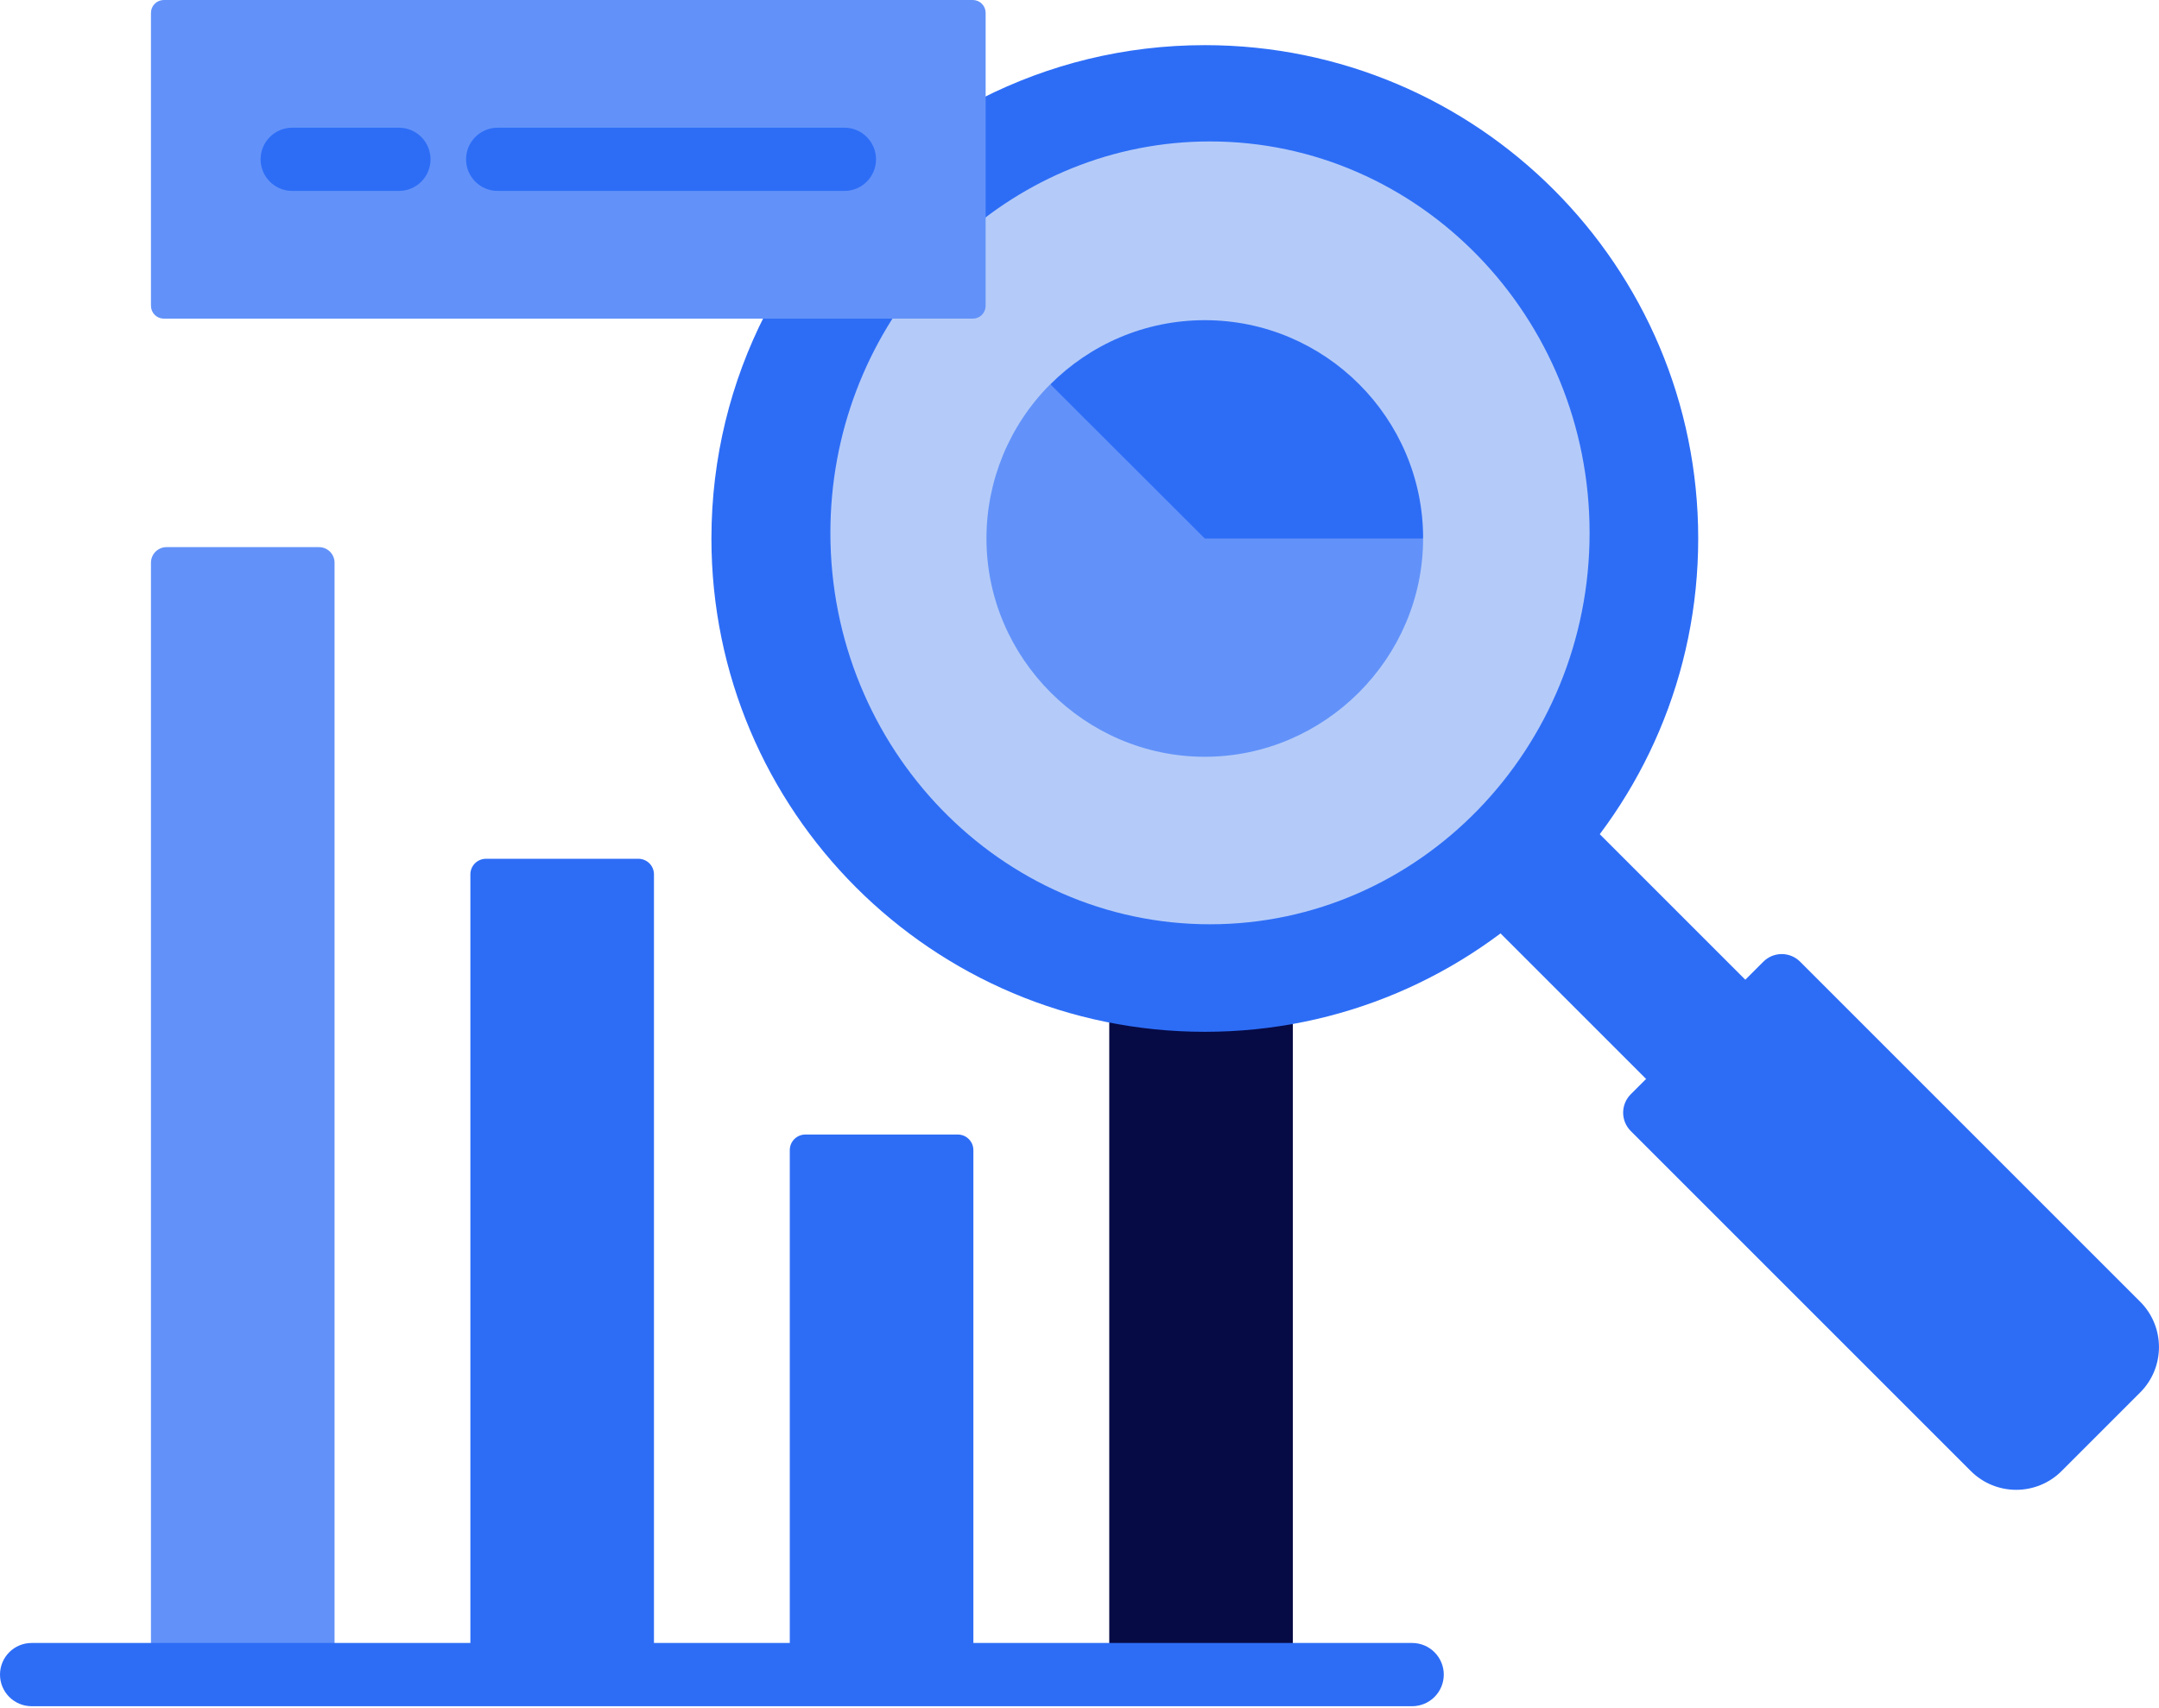 <svg xmlns="http://www.w3.org/2000/svg" width="91" height="72" viewBox="0 0 91 72" fill="none"><path d="M50.782 43.318C49.404 43.318 48.057 43.181 46.754 42.921V69.436H54.492V42.983C53.268 43.206 52.026 43.318 50.782 43.318Z" fill="#060A45"></path><path d="M41.027 69.436V48.481C41.027 48.307 40.958 48.14 40.834 48.017C40.712 47.894 40.544 47.825 40.37 47.825H33.945C33.771 47.825 33.604 47.894 33.481 48.017C33.358 48.14 33.289 48.307 33.289 48.481V69.436H41.027V69.436Z" fill="#2D6DF6"></path><path d="M27.564 69.436V36.857C27.564 36.771 27.547 36.686 27.514 36.606C27.481 36.527 27.433 36.454 27.372 36.393C27.311 36.332 27.238 36.284 27.159 36.251C27.079 36.218 26.994 36.201 26.908 36.201H20.482C20.396 36.201 20.311 36.218 20.231 36.251C20.152 36.284 20.079 36.332 20.018 36.393C19.957 36.454 19.909 36.527 19.876 36.606C19.843 36.686 19.826 36.771 19.826 36.857V69.436H27.564Z" fill="#2D6DF6"></path><path d="M14.101 69.436V23.72C14.101 23.546 14.032 23.38 13.909 23.256C13.786 23.133 13.619 23.064 13.445 23.064H7.019C6.845 23.064 6.679 23.133 6.555 23.256C6.432 23.38 6.363 23.546 6.363 23.72V69.436L14.101 69.436Z" fill="#6292F9"></path><path d="M59.521 71.924H1.333C0.597 71.924 0 71.327 0 70.591C0 69.855 0.597 69.258 1.333 69.258H59.521C59.874 69.258 60.213 69.398 60.463 69.648C60.713 69.898 60.854 70.237 60.854 70.591C60.854 70.944 60.713 71.284 60.463 71.534C60.213 71.783 59.874 71.924 59.521 71.924ZM73.694 41.43L67.291 35.027C66.104 36.614 64.696 38.022 63.109 39.209L69.512 45.612L73.694 41.43Z" fill="#2D6DF6"></path><path d="M90.206 58.699L86.895 62.01C85.838 63.066 84.125 63.066 83.068 62.01L68.734 47.676C68.529 47.471 68.414 47.193 68.414 46.903C68.414 46.612 68.529 46.334 68.734 46.129L74.325 40.538C74.53 40.333 74.808 40.218 75.099 40.218C75.389 40.218 75.667 40.333 75.872 40.538L90.206 54.872C91.263 55.929 91.263 57.642 90.206 58.699Z" fill="#2D6DF6"></path><path d="M50.782 1.903C47.393 1.903 44.194 2.715 41.367 4.153V12.891C41.367 12.987 41.328 13.08 41.26 13.148C41.192 13.216 41.099 13.254 41.003 13.255H32.25C30.803 16.089 29.986 19.299 29.986 22.699C29.986 34.185 39.297 43.495 50.782 43.495C62.267 43.495 71.578 34.185 71.578 22.699C71.578 11.214 62.268 1.903 50.782 1.903Z" fill="#2D6DF6"></path><path d="M51 5.962C46.912 5.962 43.179 7.553 40.348 10.164V11.018C40.348 11.131 40.304 11.239 40.227 11.318C40.15 11.398 40.045 11.442 39.937 11.442H39.103C36.554 14.366 35 18.23 35 22.462C35 31.56 42.178 38.962 51 38.962C59.822 38.962 67 31.56 67 22.462C67 13.364 59.823 5.962 51 5.962Z" fill="#B4CBF9"></path><path d="M50.708 22.877H59.547L59.984 22.699C59.984 17.625 55.855 13.497 50.782 13.497C48.242 13.497 45.94 14.531 44.273 16.2L44.484 16.661L50.708 22.877Z" fill="#2D6DF6"></path><path d="M50.78 22.699H59.983C59.983 27.747 55.828 31.901 50.78 31.901C45.732 31.901 41.578 27.747 41.578 22.699C41.578 20.261 42.546 17.922 44.269 16.197L50.78 22.699Z" fill="#6292F9"></path><path d="M41.003 13.432H6.904C6.761 13.432 6.623 13.375 6.522 13.274C6.42 13.172 6.363 13.035 6.363 12.891V0.541C6.363 0.398 6.42 0.26 6.522 0.159C6.623 0.057 6.761 0 6.904 0H41.003C41.147 0 41.284 0.057 41.386 0.159C41.487 0.26 41.544 0.398 41.544 0.541V12.891C41.544 12.962 41.53 13.032 41.503 13.098C41.476 13.164 41.436 13.223 41.386 13.274C41.336 13.324 41.276 13.364 41.21 13.391C41.145 13.418 41.074 13.432 41.003 13.432Z" fill="#6292F9"></path><path d="M16.814 8.049H12.317C11.581 8.049 10.984 7.452 10.984 6.716C10.984 5.98 11.581 5.383 12.317 5.383H16.814C17.168 5.383 17.507 5.524 17.757 5.773C18.007 6.023 18.147 6.363 18.147 6.716C18.147 7.07 18.007 7.409 17.757 7.659C17.507 7.909 17.168 8.049 16.814 8.049ZM35.591 8.049H20.977C20.241 8.049 19.644 7.452 19.644 6.716C19.644 5.98 20.241 5.383 20.977 5.383H35.591C36.327 5.383 36.924 5.98 36.924 6.716C36.924 7.452 36.327 8.049 35.591 8.049Z" fill="#2D6DF6"></path></svg>